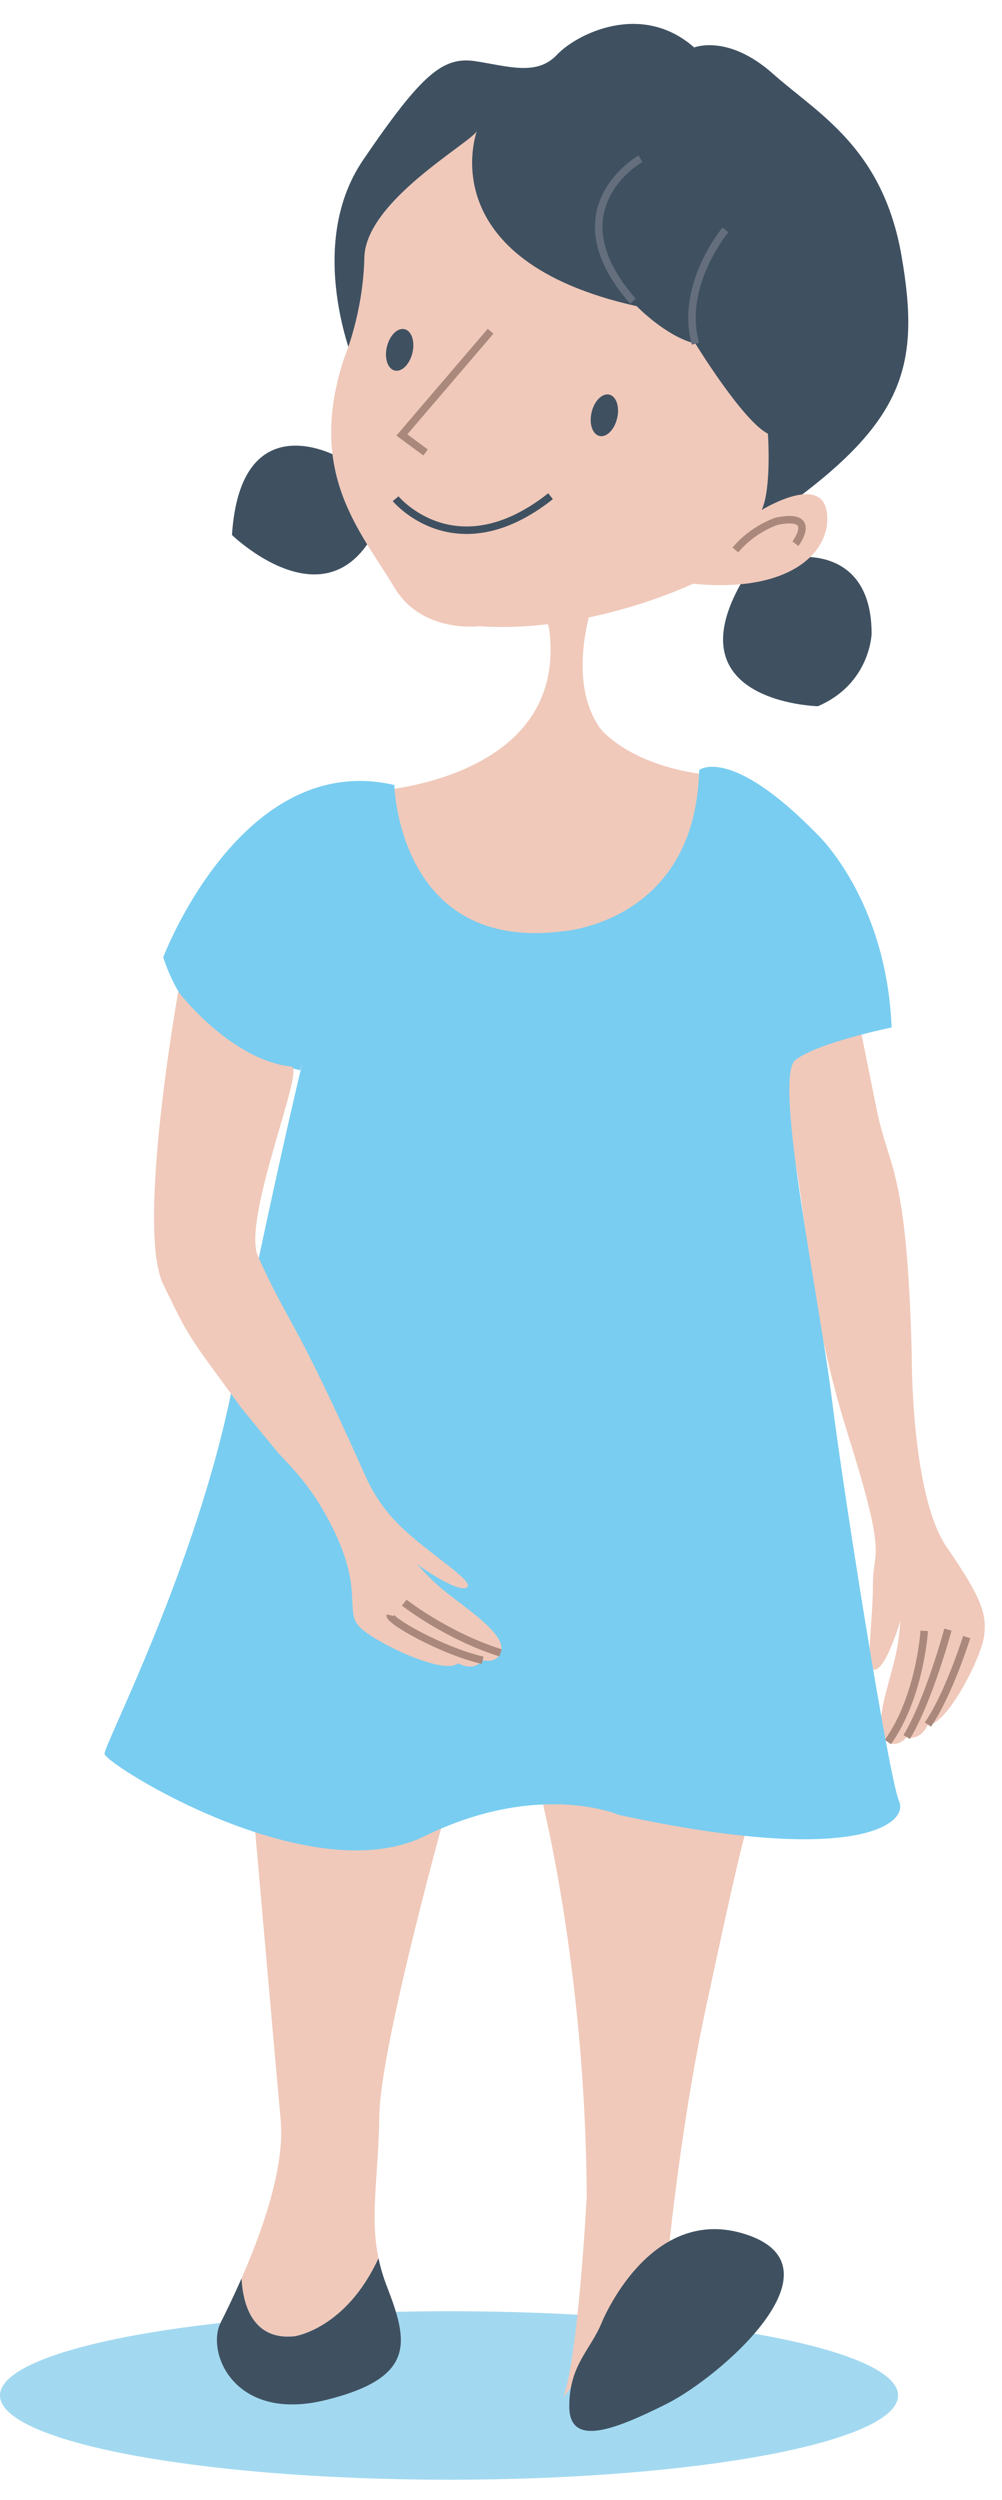 <?xml version="1.0" encoding="utf-8"?>
<!-- Generator: Adobe Illustrator 16.0.0, SVG Export Plug-In . SVG Version: 6.00 Build 0)  -->
<!DOCTYPE svg PUBLIC "-//W3C//DTD SVG 1.1//EN" "http://www.w3.org/Graphics/SVG/1.1/DTD/svg11.dtd">
<svg version="1.1" id="Calque_1" xmlns="http://www.w3.org/2000/svg" xmlns:xlink="http://www.w3.org/1999/xlink" x="0px" y="0px"
	 width="58.509px" height="145.902px" viewBox="0 0 58.509 145.902" enable-background="new 0 0 58.509 145.902"
	 xml:space="preserve">
<g>
	<path fill="#A2D9F0" d="M52.44,139.797c0,2.716-11.739,4.918-26.22,4.918c-14.482,0-26.22-2.202-26.22-4.918
		c0-2.713,11.738-4.916,26.22-4.916C40.701,134.881,52.44,137.084,52.44,139.797"/>
	<path fill="#3F5161" d="M20.693,21.227c0,0-2.919-6.857,0.511-11.892c3.428-5.033,4.667-6.055,6.566-5.762
		c1.896,0.291,3.572,0.874,4.741-0.366c1.167-1.239,4.96-3.137,8.024-0.437c0,0,1.97-0.802,4.597,1.532
		c2.624,2.335,6.419,4.304,7.514,10.65c1.095,6.347,0.219,9.629-6.931,14.736C38.566,34.796,20.693,21.227,20.693,21.227"/>
	<path fill="#3F5161" d="M46.445,32.534c0,0,4.45-0.729,4.45,4.451c0,0-0.073,2.917-3.137,4.23c0,0-9.047-0.219-4.013-7.952
		C48.779,25.531,46.445,32.534,46.445,32.534"/>
	<path fill="#3F5161" d="M20.037,26.845c-0.219-0.219-5.983-3.429-6.492,4.376c0,0,5.324,5.179,8.243,0L20.037,26.845z"/>
	<path fill="#F0C9BA" d="M21.788,46.176c0,0,11.381-0.583,10.287-9.41l-0.438-1.897l3.064,0.073c0,0-1.751,4.669,0.364,7.588
		c0,0,1.678,2.188,6.348,2.699l1.604,1.896l-2.263,6.349l-9.848,5.033l-4.742-1.898l-3.865-5.69L21.788,46.176z"/>
	<path fill="#F0C9BA" d="M48.421,50.964c0,0,2.043,10.213,2.772,13.788c0.729,3.576,1.751,3.357,2.043,14.154
		c0,0-0.073,8.315,2.042,11.379c2.116,3.064,2.334,3.939,2.189,5.18c-0.146,1.24-2.189,5.254-3.284,5.181
		c0,0-0.364,0.947-1.239,0.729c0,0-0.512,0.656-1.095,0.291c-0.583-0.364-0.512-1.386-0.074-3.063
		c0.439-1.68,0.657-2.189,0.804-4.014c0,0-0.804,2.699-1.459,2.846c-0.656,0.146-0.146-2.771-0.146-4.962
		c0-2.188,0.875-1.312-1.459-8.752c-2.334-7.442-2.334-12.258-3.212-16.634c-0.873-4.377-3.501-13.86-3.354-14.664
		C43.095,51.622,48.421,50.964,48.421,50.964"/>
	<path fill="none" stroke="#AA897C" stroke-width="0.438" stroke-miterlimit="10" d="M56.446,95.538c0,0-1.021,3.285-2.263,5.109"
		/>
	<path fill="none" stroke="#AA897C" stroke-width="0.438" stroke-miterlimit="10" d="M55.352,95.101c0,0-1.095,4.085-2.407,6.272"
		/>
	<path fill="none" stroke="#AA897C" stroke-width="0.438" stroke-miterlimit="10" d="M53.966,95.174c0,0-0.22,3.792-2.117,6.492"/>
	<path fill="#F0C9BA" d="M31.489,104.392c0,0,2.7,10.141,2.772,23.783c0,0-0.51,9.63-1.386,11.747l6.056-7.518
		c0,0,0.729-7.95,2.261-15.1c1.531-7.148,2.334-10.725,2.627-11.162C44.111,105.705,31.489,104.392,31.489,104.392"/>
	<path fill="#3F5161" d="M35.138,135.542c0,0,2.846-7.074,8.535-5.106c5.69,1.969-1.678,8.316-4.741,9.848
		c-3.064,1.533-5.691,2.555-5.691,0.146C33.24,138.023,34.481,137.148,35.138,135.542"/>
	<path fill="#F0C9BA" d="M17.191,136.345c0,0,2.991-0.401,4.912-4.56c-0.513-2.442-0.012-4.635,0.048-8.353
		c0.061-3.735,3.316-15.683,3.862-17.661l-11.229-0.211c0,0,1.24,14.15,1.605,18.164c0.255,2.804-1.128,6.604-2.285,9.237
		C14.181,134.382,14.693,136.596,17.191,136.345"/>
	<path fill="#3F5161" d="M22.102,131.786c-1.921,4.158-4.912,4.56-4.912,4.56c-2.496,0.251-3.011-1.963-3.086-3.383
		c-0.499,1.136-0.954,2.054-1.218,2.58c-0.875,1.751,0.804,5.836,6.128,4.523c5.326-1.313,4.815-3.428,3.575-6.64
		C22.369,132.857,22.213,132.315,22.102,131.786"/>
	<path fill="#F0C9BA" d="M27.842,7.657c0,0-2.771,7.515,9.339,10.213c0,0,1.678,1.751,3.429,2.188c0,0,2.772,4.524,4.231,5.252
		c0,0,0.219,3.211-0.364,4.451c0,0,3.429-2.115,3.793,0.073c0.363,2.189-1.896,4.815-7.807,4.232c0,0-6.055,2.917-12.476,2.479
		c0,0-3.354,0.438-4.96-2.261c-1.938-3.261-5.179-6.638-2.918-13.422c0,0,1.094-2.555,1.167-5.837
		C21.35,11.743,27.404,8.386,27.842,7.657"/>
	<path fill="none" stroke="#AA897C" stroke-width="0.438" stroke-miterlimit="10" d="M46.445,31.731c0,0,1.387-1.824-1.095-1.312
		c0,0-1.386,0.438-2.407,1.678"/>
	<polyline fill="none" stroke="#AA897C" stroke-width="0.438" stroke-miterlimit="10" points="28.646,19.33 23.466,25.384 
		24.851,26.406 	"/>
	<path fill="#3F5161" d="M36.035,24.414c-0.158,0.666-0.621,1.127-1.033,1.029c-0.41-0.099-0.615-0.718-0.456-1.385
		c0.158-0.667,0.621-1.126,1.033-1.027C35.99,23.127,36.194,23.748,36.035,24.414"/>
	<path fill="#3F5161" d="M24.082,20.596c-0.16,0.666-0.622,1.126-1.034,1.029c-0.411-0.099-0.616-0.719-0.457-1.385
		c0.158-0.666,0.621-1.127,1.034-1.029C24.037,19.31,24.241,19.931,24.082,20.596"/>
	<path fill="none" stroke="#3F5161" stroke-width="0.438" stroke-miterlimit="10" d="M23.101,29.105c0,0,3.502,4.232,9.047-0.146"
		/>
	<path fill="none" stroke="#646E7D" stroke-width="0.438" stroke-miterlimit="10" d="M37.398,9.262c0,0-5.178,2.919-0.437,8.317"/>
	<path fill="none" stroke="#646E7D" stroke-width="0.438" stroke-miterlimit="10" d="M42.36,13.42c0,0-2.699,3.209-1.751,6.639"/>
	<path fill="#79CDF1" d="M9.531,55.865c0,0,4.572-12.115,13.495-10.053c0,0,0.219,9.775,9.85,8.535c0,0,7.733-0.511,7.951-9.411
		c0,0,1.825-1.459,6.932,3.793c0,0,4.012,3.793,4.303,11.235c0,0-4.303,0.875-5.616,1.895c-1.312,1.022,1.387,13.863,2.116,19.698
		c0.729,5.837,3.355,22.251,3.938,23.563c0.585,1.312-2.48,3.794-16.341,0.803c0,0-4.67-2.042-11.382,1.24
		c-6.711,3.283-18.674-4.232-18.674-4.815s5.397-11.016,7.44-21.302s4.304-20.061,4.596-20.864c0.291-0.803-0.607,2.284-0.607,2.284
		C17.022,62.248,11.457,61.8,9.531,55.865"/>
	<path fill="#F0C9BA" d="M10.408,57.871c0,0-2.472,13.797-0.877,17.079c1.572,3.242,1.374,2.852,4.538,7.18
		c0.08,0.108,2.081,2.557,2.17,2.654c0.78,0.856,2.106,2.072,3.349,4.724c1.579,3.372,0.541,4.546,1.41,5.442
		c0.87,0.896,4.93,2.843,5.756,2.119c0,0,0.864,0.532,1.428-0.176c0,0,0.804,0.212,1.047-0.434c0.241-0.645-0.438-1.41-1.806-2.476
		c-1.368-1.067-1.85-1.338-3.075-2.699c0,0,2.278,1.656,2.887,1.372c0.611-0.282-2.035-1.884-3.634-3.378
		c-0.883-0.825-1.643-1.748-2.281-3.176c-4.25-9.526-4.439-8.736-6.253-12.782c-0.963-2.149,2.765-10.985,1.954-11.072
		C13.439,61.858,10.408,57.871,10.408,57.871"/>
	<path fill="none" stroke="#AA897C" stroke-width="0.438" stroke-miterlimit="10" d="M22.786,94.261
		c-0.067,0.313,2.945,2.049,5.396,2.634"/>
	<path fill="none" stroke="#AA897C" stroke-width="0.438" stroke-miterlimit="10" d="M23.602,93.529c0,0,2.479,1.941,5.625,2.931"
		/>
</g>
</svg>
